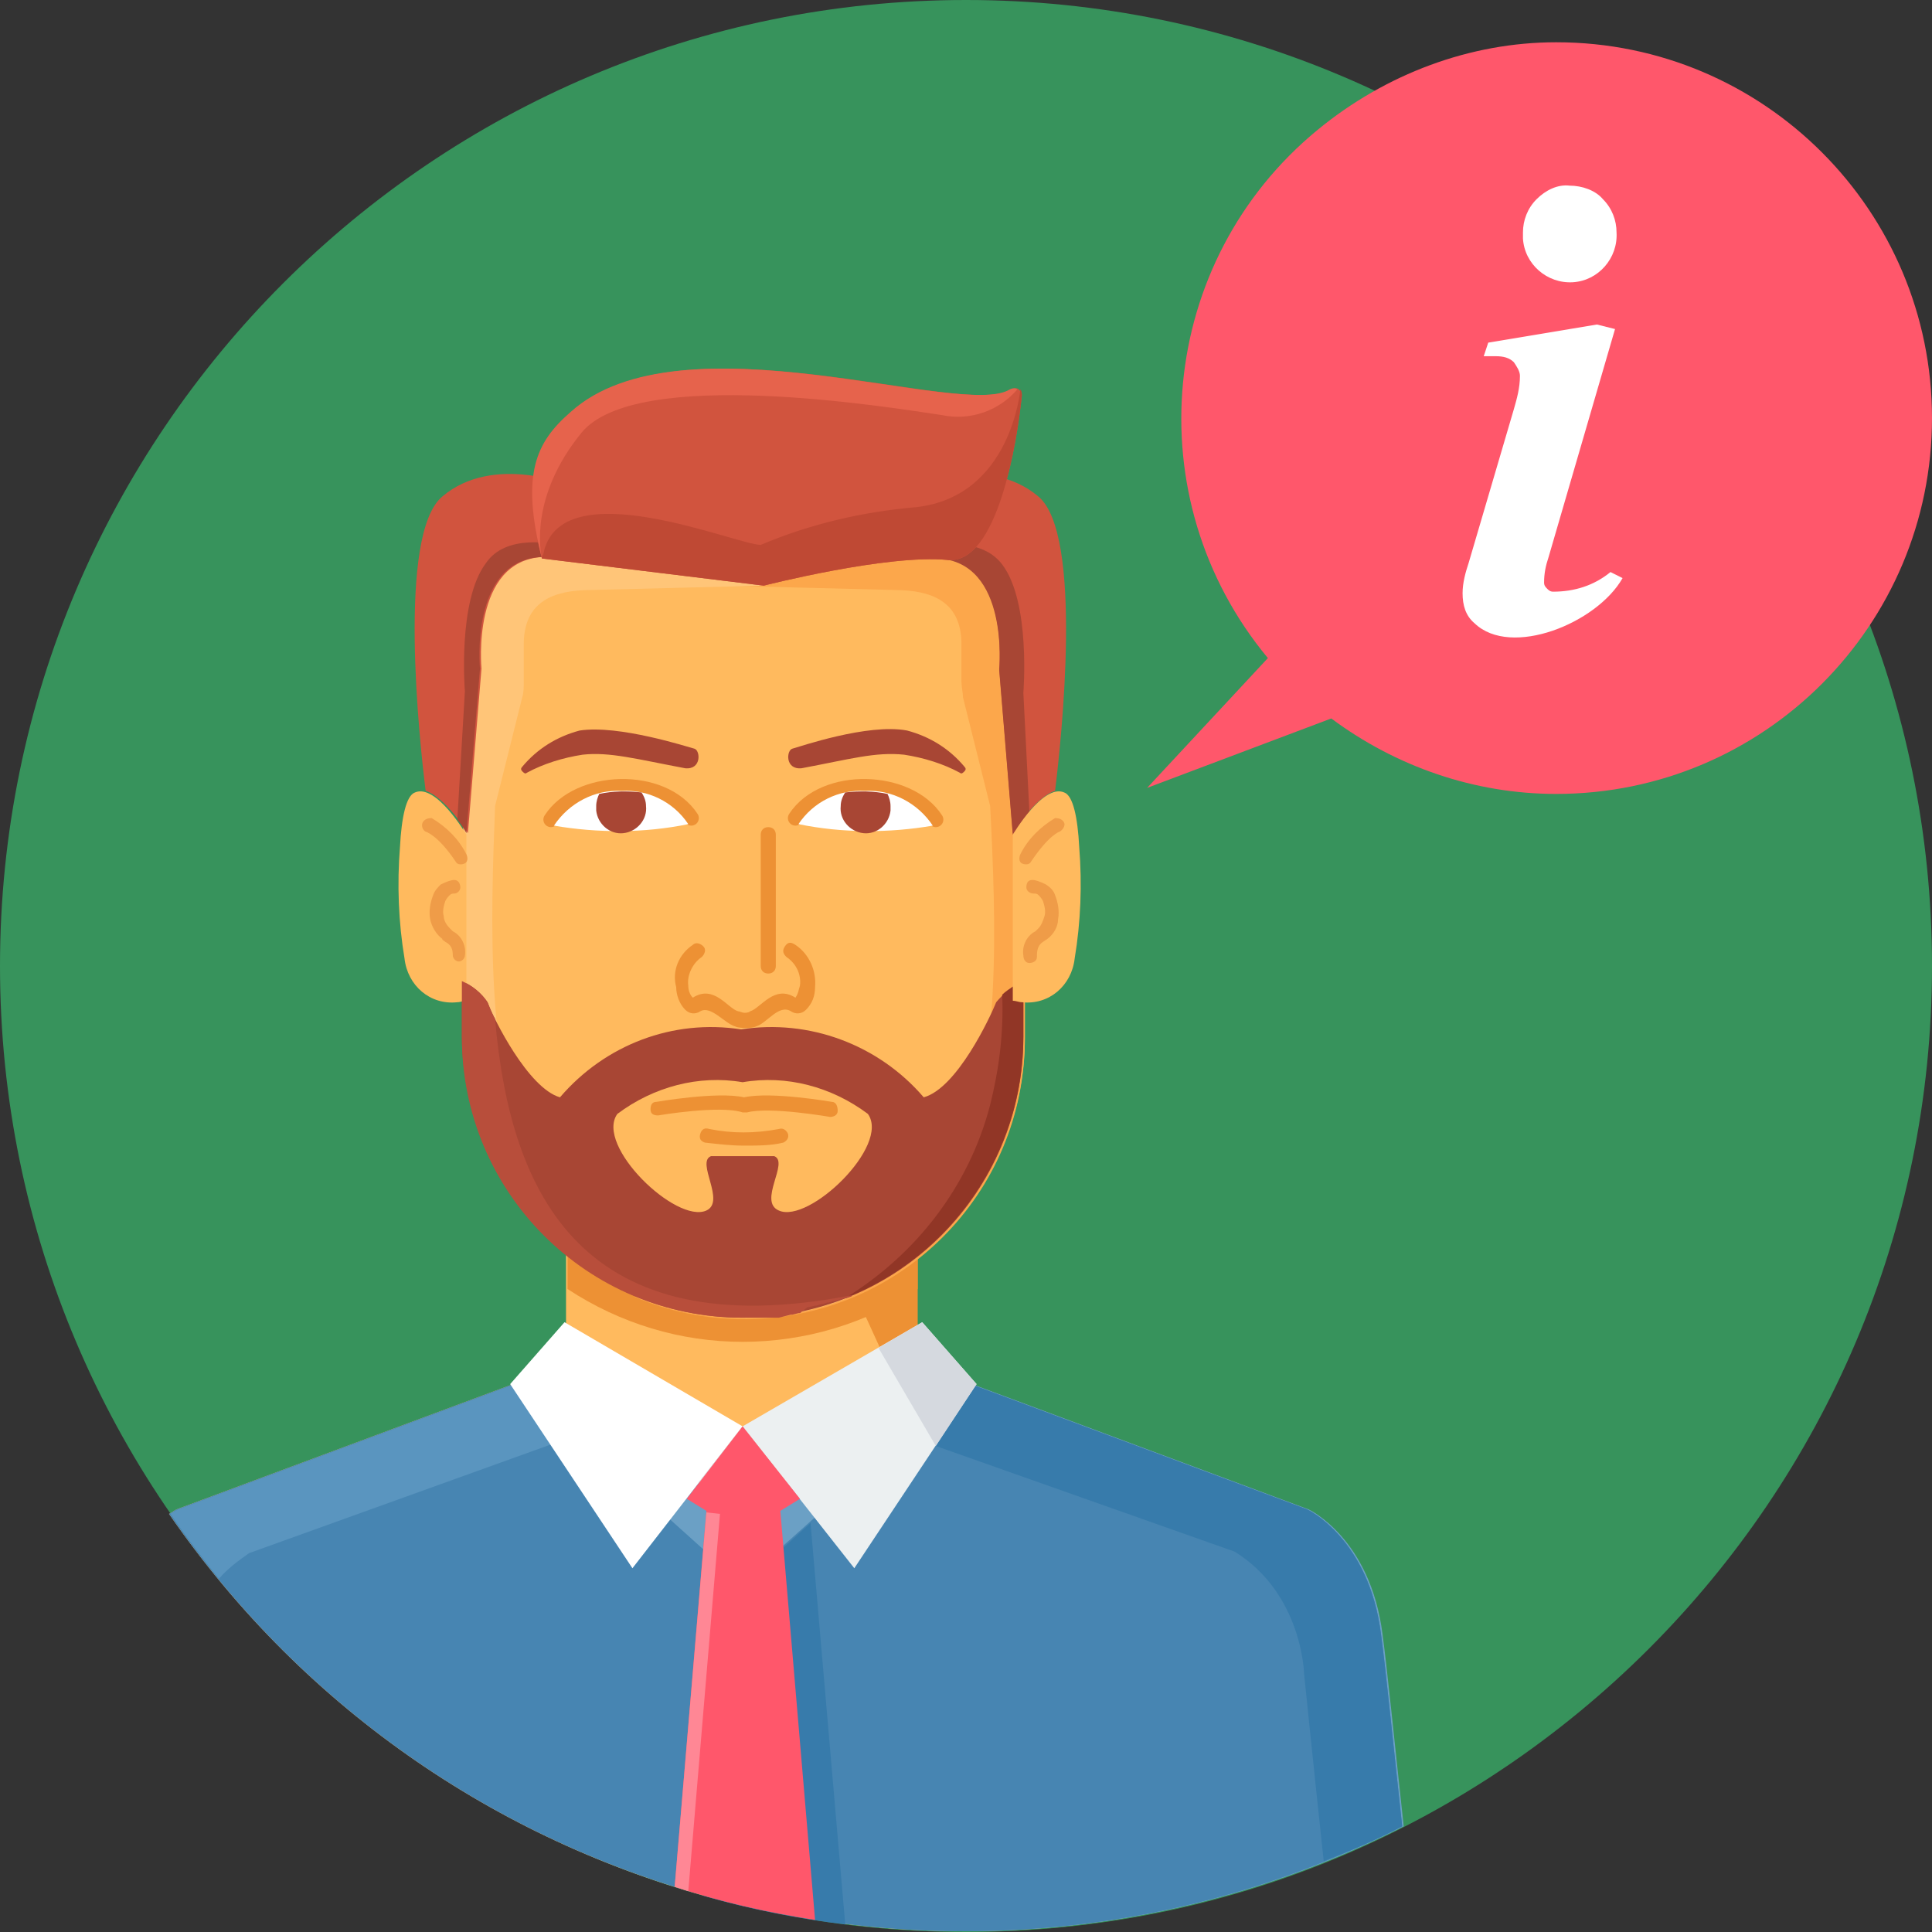 <?xml version="1.0" encoding="utf-8"?>
<!-- Generator: Adobe Illustrator 24.1.3, SVG Export Plug-In . SVG Version: 6.00 Build 0)  -->
<svg version="1.1" id="Layer_1" xmlns="http://www.w3.org/2000/svg" xmlns:xlink="http://www.w3.org/1999/xlink" x="0px" y="0px"
	 viewBox="0 0 128 128" style="enable-background:new 0 0 128 128;" xml:space="preserve">
<rect x="0" y="0" width="128" height="128" fill="#333333" stroke="none"/>
<style type="text/css">
	.st0{fill-rule:evenodd;clip-rule:evenodd;fill:#37935C;}
	.st1{fill-rule:evenodd;clip-rule:evenodd;fill:#FFBA5E;}
	.st2{fill-rule:evenodd;clip-rule:evenodd;fill:#ED9134;}
	.st3{fill-rule:evenodd;clip-rule:evenodd;fill:#6BA0C5;}
	.st4{fill-rule:evenodd;clip-rule:evenodd;fill:#4785B2;}
	.st5{fill-rule:evenodd;clip-rule:evenodd;fill:#5A95BF;}
	.st6{fill-rule:evenodd;clip-rule:evenodd;fill:#377BAB;}
	.st7{fill-rule:evenodd;clip-rule:evenodd;fill:#FCA74B;}
	.st8{fill-rule:evenodd;clip-rule:evenodd;fill:#FFC578;}
	.st9{fill-rule:evenodd;clip-rule:evenodd;fill:#A84634;}
	.st10{fill-rule:evenodd;clip-rule:evenodd;fill:#FFFFFF;}
	.st11{fill-rule:evenodd;clip-rule:evenodd;fill:#ECF0F1;}
	.st12{fill-rule:evenodd;clip-rule:evenodd;fill:#D5D9DF;}
	.st13{fill:#ED9134;}
	.st14{fill-rule:evenodd;clip-rule:evenodd;fill:#D1543E;}
	.st15{fill-rule:evenodd;clip-rule:evenodd;fill:#E6634C;}
	.st16{fill-rule:evenodd;clip-rule:evenodd;fill:#BF4934;}
	.st17{fill:none;stroke:#ED9134;stroke-linecap:round;stroke-linejoin:round;}
	.st18{fill-rule:evenodd;clip-rule:evenodd;fill:#913626;}
	.st19{fill:#EF9C48;}
	.st20{fill-rule:evenodd;clip-rule:evenodd;fill:#B84E3B;}
	.st21{fill-rule:evenodd;clip-rule:evenodd;fill:#FF576B;}
	.st22{fill-rule:evenodd;clip-rule:evenodd;fill:#FF8795;}
</style>
<g id="Layer_1-2">
	<g id="_579140520">
		<path class="st0" d="M64,0C28.7,0,0,28.7,0,64s28.7,64,64,64s64-28.7,64-64S99.3,0,64,0z"/>
		<path class="st1" d="M60.8,88.5l3.5,3.2l22.3,8.3c0,0,4.1,1.9,4.9,8.3c0.3,2.2,0.8,7.2,1.4,12.7c-28.6,14.5-63.5,5.7-81.7-20.7
			c0.2-0.1,0.3-0.2,0.5-0.3l22.3-8.3l3.5-3.2v-6.9h23.2V88.5z"/>
		<path class="st2" d="M60.8,88.5l3.5,3.2l22.3,8.3c0,0,4.1,1.9,4.9,8.3c0.3,2.2,0.8,7.2,1.4,12.7c-1.7,0.9-3.4,1.6-5.2,2.3
			c-0.7-6.5-1.3-12.4-1.3-12.4s-0.1-5.3-4.6-8.1L62,95.8l-3.7-6.5l-1.6-3.5l4.1-2.7V88.5z"/>
		<path class="st2" d="M37.6,85.4v-3.8h23.2v3.8c-3.4,2.3-7.5,3.5-11.6,3.5l0,0C45.1,88.9,41.1,87.7,37.6,85.4z"/>
		<path class="st3" d="M61.9,89.4l2.5,2.3l22.3,8.3c0,0,4.1,1.9,4.9,8.3c0.3,2.2,0.8,7.2,1.4,12.7c-28.6,14.5-63.5,5.7-81.7-20.7
			c0.2-0.1,0.3-0.2,0.5-0.3l22.3-8.3l2.5-2.3l12.6,11.4L61.9,89.4z"/>
		<path class="st4" d="M64.1,91.5l0.2,0.2l22.3,8.3c0,0,4.1,1.9,4.9,8.3c0.3,2.2,0.8,7.2,1.4,12.7c-28.6,14.5-63.5,5.7-81.7-20.7
			c0.2-0.1,0.3-0.2,0.5-0.3l22.3-8.3l0.2-0.2l14.9,13.4L64.1,91.5z"/>
		<path class="st5" d="M34.3,91.5l-0.2,0.2L11.8,100c-0.2,0.1-0.4,0.2-0.5,0.3c1,1.5,2.1,2.9,3.2,4.3c0.6-0.7,1.3-1.2,2-1.7l20-7.2
			l0.9-1.5L34.3,91.5z"/>
		<path class="st6" d="M64.1,91.5l0.2,0.2l22.3,8.3c0,0,4.1,1.9,4.9,8.3c0.3,2.2,0.8,7.2,1.4,12.7c-1.7,0.9-3.4,1.6-5.2,2.3
			c-0.7-6.5-1.3-12.4-1.3-12.4s-0.1-5.3-4.6-8.1L62,95.8l-0.9-1.5L64.1,91.5z"/>
		<path class="st1" d="M35.2,36.1h28.1c2.5,0,4.5,2,4.6,4.5v28.1c0,10.3-8.3,18.6-18.6,18.6l0,0C39,87.3,30.7,79,30.7,68.8V40.7
			C30.7,38.2,32.7,36.1,35.2,36.1z"/>
		<path class="st7" d="M63.3,36.1H47.9v2.7l11.8,0.3c2.5,0.1,4,1.1,4,3.6v2.5c0,0.3,0.1,0.7,0.1,1l1.8,7.2
			C66.4,69.1,67,90.7,42,85.9c2.3,1,4.8,1.5,7.3,1.5c10.3,0,18.6-8.3,18.6-18.6V40.7C67.8,38.2,65.8,36.1,63.3,36.1z"/>
		<path class="st8" d="M35.2,36.1h15.4v2.7l-11.9,0.3c-2.5,0.1-4,1.1-4,3.6v2.5c0,0.3,0,0.7-0.1,1l-1.8,7.2
			C32.2,69,31.6,90.7,56.6,85.8c-2.3,1-4.8,1.5-7.3,1.5c-10.3,0-18.6-8.3-18.6-18.6V40.7C30.7,38.2,32.7,36.2,35.2,36.1z"/>
		<path class="st9" d="M67.8,65v3.7c0,10.3-8.3,18.6-18.6,18.6l0,0C39,87.3,30.7,79,30.6,68.7V65c0.7,0.3,1.3,0.8,1.7,1.4
			c0.4,1.1,2.7,5.7,4.8,6.3c3-3.5,7.5-5.2,12-4.5c4.5-0.7,9.1,1,12.1,4.5c2.2-0.6,4.4-5.3,4.8-6.3C66.5,65.8,67.1,65.3,67.8,65z"/>
		<polygon class="st10" points="37.4,87.6 49.2,94.5 41.9,103.9 33.8,91.7 		"/>
		<polygon class="st11" points="61.1,87.6 49.2,94.5 56.6,103.9 64.7,91.7 		"/>
		<polygon class="st12" points="61.1,87.6 58.2,89.3 62,95.8 64.7,91.7 		"/>
		<path class="st1" d="M30.9,55.3c0,0-2-3.4-3.4-2.8c-0.6,0.2-0.9,1.7-1,3.6c-0.2,2.5-0.1,5,0.3,7.4c0.2,1.8,1.7,3.1,3.5,2.9
			c0.2,0,0.4-0.1,0.6-0.1L30.9,55.3z"/>
		<path class="st1" d="M40.9,73.8c-1.5,2.1,3.9,7.3,5.9,6.4c1.3-0.6-0.7-3.2,0.3-3.6c0,0,4.2,0,4.2,0c1,0.4-1.1,3,0.3,3.6
			c2,0.9,7.4-4.3,5.9-6.4c-2.4-1.8-5.4-2.6-8.3-2.1C46.3,71.2,43.3,72,40.9,73.8z"/>
		<path class="st13" d="M43.6,73.9c-0.3,0-0.5-0.1-0.5-0.4c0-0.3,0.1-0.5,0.4-0.5l0,0c0,0,4-0.7,5.8-0.3c1.8-0.4,5.8,0.3,5.8,0.3
			c0.3,0,0.4,0.3,0.4,0.6c0,0.3-0.3,0.4-0.5,0.4l0,0c0,0-4-0.7-5.5-0.3c-0.1,0-0.2,0-0.3,0C47.7,73.2,43.6,73.9,43.6,73.9z"/>
		<path class="st14" d="M60.2,32.2c0,0,5.2-2.2,8.6,0.7c3,2.5,1.5,16.3,1.1,19.5c-1.3,0.4-2.8,2.8-2.8,2.8l-0.9-10.9
			c0,0,0.7-7.2-4.1-7.4S60.2,32.2,60.2,32.2z"/>
		<path class="st9" d="M68.2,53.8c-0.4,0.5-0.7,1-1.1,1.5l-0.9-10.9c0,0,0.7-7.2-4.1-7.4c-0.7,0-1.3-0.2-1.9-0.5
			c1.3-0.4,4.7-1.1,6.2,0.9c1.9,2.5,1.4,8.5,1.4,8.5L68.2,53.8z"/>
		<path class="st14" d="M37.9,32.2c0,0-5.2-2.2-8.6,0.7c-3,2.5-1.5,16.3-1.1,19.5c1.3,0.4,2.8,2.8,2.8,2.8l0.9-10.9
			c0,0-0.7-7.2,4.1-7.4S37.9,32.2,37.9,32.2z"/>
		<path class="st9" d="M30.3,54.3c0.4,0.5,0.6,0.9,0.6,0.9l0.9-10.9c0,0-0.7-7.2,4.1-7.4c0.7,0,1.5-0.2,2.1-0.6
			c-1.5-0.4-4.5-0.9-5.8,1c-1.9,2.5-1.4,8.5-1.4,8.5L30.3,54.3z"/>
		<path class="st14" d="M35.9,37l14.7,1.8c0,0,8.2-2.1,12.2-1.7c3.3,0.3,4.6-7.9,4.9-10.9c0-0.2-0.1-0.3-0.2-0.4
			c-0.1-0.1-0.3-0.1-0.5,0c-3.2,2-21.8-5.1-29.1,1.5C35.6,29.2,34.5,31.4,35.9,37z"/>
		<path class="st15" d="M67.4,25.8c-0.1-0.1-0.3-0.1-0.5,0c-3.2,2-21.8-5.1-29.1,1.5c-2.3,2-3.3,4.1-1.9,9.7
			c-0.1-0.5-0.8-4.1,2.6-8.3c3.6-4.5,20.5-1.7,23.9-1.2C64.3,27.9,66.2,27.2,67.4,25.8z"/>
		<path class="st16" d="M35.9,37l14.7,1.8c0,0,8.2-2.1,12.2-1.7c3.3,0.3,4.6-7.9,4.9-10.9c0-0.1,0-0.3-0.1-0.4c0,0-0.6,7.1-6.9,7.8
			c-3.5,0.3-7,1.1-10.3,2.5c-1.6,0-13.3-5-14.4,0.6C35.9,36.9,35.9,36.9,35.9,37z"/>
		<path class="st13" d="M50.4,55.3c0-0.3,0.2-0.5,0.5-0.5c0.3,0,0.5,0.2,0.5,0.5v8.7c0,0.3-0.2,0.5-0.5,0.5s-0.5-0.2-0.5-0.5
			c0,0,0,0,0,0V55.3z"/>
		<path class="st17" d="M36.5,54.3c1.8-2.8,7.4-3,9.3-0.1"/>
		<path class="st17" d="M62,54.3c-1.8-2.8-7.4-3-9.3-0.1"/>
		<path class="st18" d="M67.8,65.4l-0.6-0.1c-0.3,0.2-0.6,0.4-0.8,0.6c0.1,2.5-0.2,4.9-0.8,7.3c-1.4,5.4-4.9,9.9-9.6,12.8
			c7.1-2.8,11.8-9.7,11.8-17.3V65.4z"/>
		<path class="st13" d="M45.9,62.6c0.2-0.2,0.5-0.1,0.7,0.1s0.1,0.5-0.1,0.7c-0.6,0.4-1,1.2-0.9,1.9c0,0.3,0.1,0.6,0.3,0.8
			c1.4-0.9,2.3,0.7,3,0.9c0.1,0,0.3,0.1,0.4,0.1c0.1,0,0.3,0,0.4-0.1c0.7-0.2,1.6-1.8,3-0.9c0.2-0.3,0.2-0.5,0.3-0.8
			c0.1-0.8-0.3-1.5-0.9-1.9c-0.2-0.2-0.3-0.4-0.1-0.7s0.4-0.3,0.7-0.1c0.9,0.6,1.4,1.7,1.3,2.8c0,0.6-0.2,1.1-0.6,1.5
			c-0.3,0.3-0.7,0.3-1,0.1c-0.8-0.5-1.6,0.8-2.3,1c-0.2,0.1-0.5,0.1-0.7,0.1c-0.2,0-0.5,0-0.7-0.1c-0.7-0.2-1.6-1.4-2.3-1
			c-0.3,0.2-0.7,0.2-1-0.1c-0.4-0.4-0.6-1-0.6-1.5C44.5,64.3,45,63.2,45.9,62.6z"/>
		<path class="st1" d="M67.1,55.3c0,0,2-3.4,3.4-2.8c0.6,0.2,0.9,1.7,1,3.6c0.2,2.5,0.1,5-0.3,7.4c-0.2,1.8-1.7,3.1-3.5,2.9
			c-0.2,0-0.4-0.1-0.6-0.1L67.1,55.3z"/>
		<polygon class="st12" points="49.2,94.5 46.3,98.2 49.2,100.8 52.1,98.2 		"/>
		<path class="st13" d="M51.6,74.8c0.3-0.1,0.5,0.1,0.6,0.3c0.1,0.3-0.1,0.5-0.3,0.6c0,0,0,0,0,0c-0.8,0.2-1.7,0.2-2.6,0.2
			c-0.9,0-1.7-0.1-2.6-0.2c-0.3-0.1-0.4-0.3-0.3-0.6c0.1-0.3,0.3-0.4,0.6-0.3C48.5,75.1,50,75.1,51.6,74.8z"/>
		<path class="st19" d="M28.2,55.1C28,55,27.9,54.7,28,54.5c0.1-0.2,0.3-0.3,0.6-0.3c1,0.6,1.8,1.4,2.3,2.4c0.1,0.2,0.1,0.5-0.1,0.6
			c-0.2,0.1-0.5,0.1-0.6-0.1c0,0,0,0,0,0C29,55.3,28.2,55.1,28.2,55.1z"/>
		<path class="st19" d="M30.1,58.3c0.3,0,0.4,0.3,0.4,0.5c0,0.2-0.2,0.4-0.4,0.4c-0.1,0-0.2,0-0.3,0.1c-0.1,0.1-0.2,0.2-0.3,0.4
			c-0.1,0.3-0.2,0.7-0.1,1c0,0.3,0.2,0.6,0.4,0.8l0.2,0.2c0.6,0.3,0.9,1,0.8,1.6c0,0.2-0.2,0.4-0.4,0.4c-0.2,0-0.4-0.2-0.4-0.4
			c0,0,0,0,0,0c0-0.4-0.1-0.7-0.5-0.9c-0.1-0.1-0.2-0.1-0.2-0.2c-0.4-0.3-0.7-0.8-0.8-1.3c-0.1-0.5,0-1.1,0.2-1.6
			c0.1-0.3,0.3-0.5,0.5-0.7C29.6,58.4,29.9,58.3,30.1,58.3z"/>
		<path class="st19" d="M70.2,55.1c0.2-0.1,0.4-0.4,0.3-0.6c-0.1-0.2-0.3-0.3-0.6-0.3c-1,0.6-1.8,1.4-2.3,2.4
			c-0.1,0.2-0.1,0.5,0.1,0.6c0.2,0.1,0.5,0.1,0.6-0.1c0,0,0,0,0,0C69.5,55.3,70.2,55.1,70.2,55.1z"/>
		<path class="st19" d="M68.4,58.3c-0.3,0-0.4,0.2-0.4,0.5c0,0.2,0.2,0.4,0.5,0.4c0,0,0,0,0,0c0.1,0,0.2,0,0.3,0.1
			c0.1,0.1,0.2,0.2,0.3,0.4c0.1,0.3,0.2,0.7,0.1,1c-0.1,0.3-0.2,0.6-0.4,0.8l-0.2,0.2c-0.6,0.3-0.9,1-0.8,1.6c0,0.2,0.1,0.5,0.4,0.5
			c0.2,0,0.5-0.1,0.5-0.4c0,0,0-0.1,0-0.1c0-0.4,0.1-0.7,0.4-0.9l0.3-0.2c0.4-0.3,0.7-0.8,0.7-1.3c0.1-0.5,0-1.1-0.2-1.6
			c-0.1-0.3-0.3-0.5-0.6-0.7C68.9,58.4,68.6,58.3,68.4,58.3z"/>
		<path class="st10" d="M45.6,54.6c-2.9,0.6-6,0.6-8.9,0.1c1-1.5,2.7-2.4,4.5-2.3C42.9,52.3,44.6,53.1,45.6,54.6z"/>
		<path class="st9" d="M45.4,50.9c-3.2-0.6-5-1.1-6.8-0.9c-1.3,0.2-2.6,0.6-3.7,1.2c-0.1,0.1-0.2,0-0.3-0.1c-0.1-0.1-0.1-0.2,0-0.3
			c1-1.2,2.3-2,3.8-2.4c2.6-0.4,7.2,1.1,7.6,1.2S46.5,51,45.4,50.9z"/>
		<path class="st10" d="M52.9,54.6c2.9,0.6,6,0.6,8.9,0.1c-1-1.5-2.7-2.4-4.5-2.3C55.6,52.3,53.9,53.1,52.9,54.6z"/>
		<path class="st9" d="M53.1,50.9c3.2-0.6,4.9-1.1,6.8-0.9c1.3,0.2,2.6,0.6,3.7,1.2c0.1,0.1,0.2,0,0.3-0.1c0.1-0.1,0.1-0.2,0-0.3
			c-1-1.2-2.3-2-3.8-2.4c-2.6-0.5-7.2,1.1-7.6,1.2S52,51,53.1,50.9z"/>
		<path class="st20" d="M56.4,85.9L56.1,86H56l-0.3,0.1h-0.1l-0.3,0.1h-0.1l-0.3,0.1h-0.1l-0.3,0.1h-0.1l-0.3,0.1h-0.1l-0.4,0.1
			h-0.1L53,87h-0.1l-0.4,0.1h-0.1l-0.4,0.1l0,0l-0.4,0.1l0,0h-0.4l0,0h-0.5l0,0h-0.5l0,0h-0.5h-0.5c-10.3,0-18.6-8.3-18.6-18.6V65
			c0.7,0.3,1.3,0.8,1.7,1.4c0.1,0.2,0.2,0.6,0.5,1.1c1,11.7,5.8,21.8,23.7,18.3L56.4,85.9z"/>
		<path class="st9" d="M56,52.5c-0.2,0.3-0.3,0.6-0.3,0.9c-0.1,0.9,0.6,1.7,1.5,1.8s1.7-0.6,1.8-1.5c0-0.1,0-0.2,0-0.3
			c0-0.3-0.1-0.6-0.2-0.8C57.9,52.4,56.9,52.4,56,52.5L56,52.5z"/>
		<path class="st9" d="M42.5,52.5c0.2,0.3,0.3,0.6,0.3,0.9c0.1,0.9-0.6,1.7-1.5,1.8s-1.7-0.6-1.8-1.5c0-0.1,0-0.2,0-0.3
			c0-0.3,0.1-0.6,0.2-0.8C40.6,52.4,41.6,52.4,42.5,52.5L42.5,52.5z"/>
		<path class="st21" d="M103.1,2.8C116.9,2.8,128,14,128,27.7s-11.1,24.9-24.9,24.9c-5.4,0-10.6-1.8-14.9-5L76,52.2l8-8.6
			c-8.8-10.6-7.3-26.3,3.3-35C91.8,4.9,97.4,2.8,103.1,2.8z"/>
		<path class="st6" d="M53.7,100.9l2.3,26.6c-3.2-0.4-6.3-1-9.4-1.9l1.8-21.4l0.8,0.8L53.7,100.9z"/>
		<polygon class="st12" points="49.2,94.5 46.3,98.2 49.2,100.8 52.1,98.2 		"/>
		<path class="st21" d="M49.2,94.5l3.8,4.8l-1.3,0.8l2.3,27.1c-3.2-0.5-6.3-1.2-9.3-2.2l2.1-24.9l-1.3-0.8L49.2,94.5z"/>
		<path class="st22" d="M44.7,125l2.1-24.8l0,0l0.9,0.1l-2.1,25L44.7,125z"/>
		<path class="st10" d="M104,12.3c0.8,0,1.7,0.3,2.2,0.9c0.6,0.6,0.9,1.4,0.9,2.2c0.1,1.7-1.2,3.2-2.9,3.3c-1.7,0.1-3.2-1.2-3.3-2.9
			c0-0.1,0-0.2,0-0.4c0-0.8,0.3-1.6,0.9-2.2C102.4,12.6,103.2,12.2,104,12.3z M107,21.8l-4.4,15.1c-0.2,0.6-0.3,1.1-0.3,1.7
			c0,0.2,0.1,0.3,0.2,0.4c0.1,0.1,0.2,0.2,0.4,0.2c1.4,0,2.7-0.4,3.8-1.3l0.8,0.4c-1.7,3-7.4,5.3-9.8,3c-0.6-0.5-0.8-1.2-0.8-2
			c0-0.7,0.2-1.4,0.4-2l3-10.2c0.2-0.7,0.4-1.4,0.4-2.2c0-0.3-0.2-0.6-0.4-0.9c-0.3-0.3-0.7-0.4-1.2-0.4h-0.8l0.3-0.9l7.2-1.2
			L107,21.8z"/>
	</g>
</g>
</svg>
